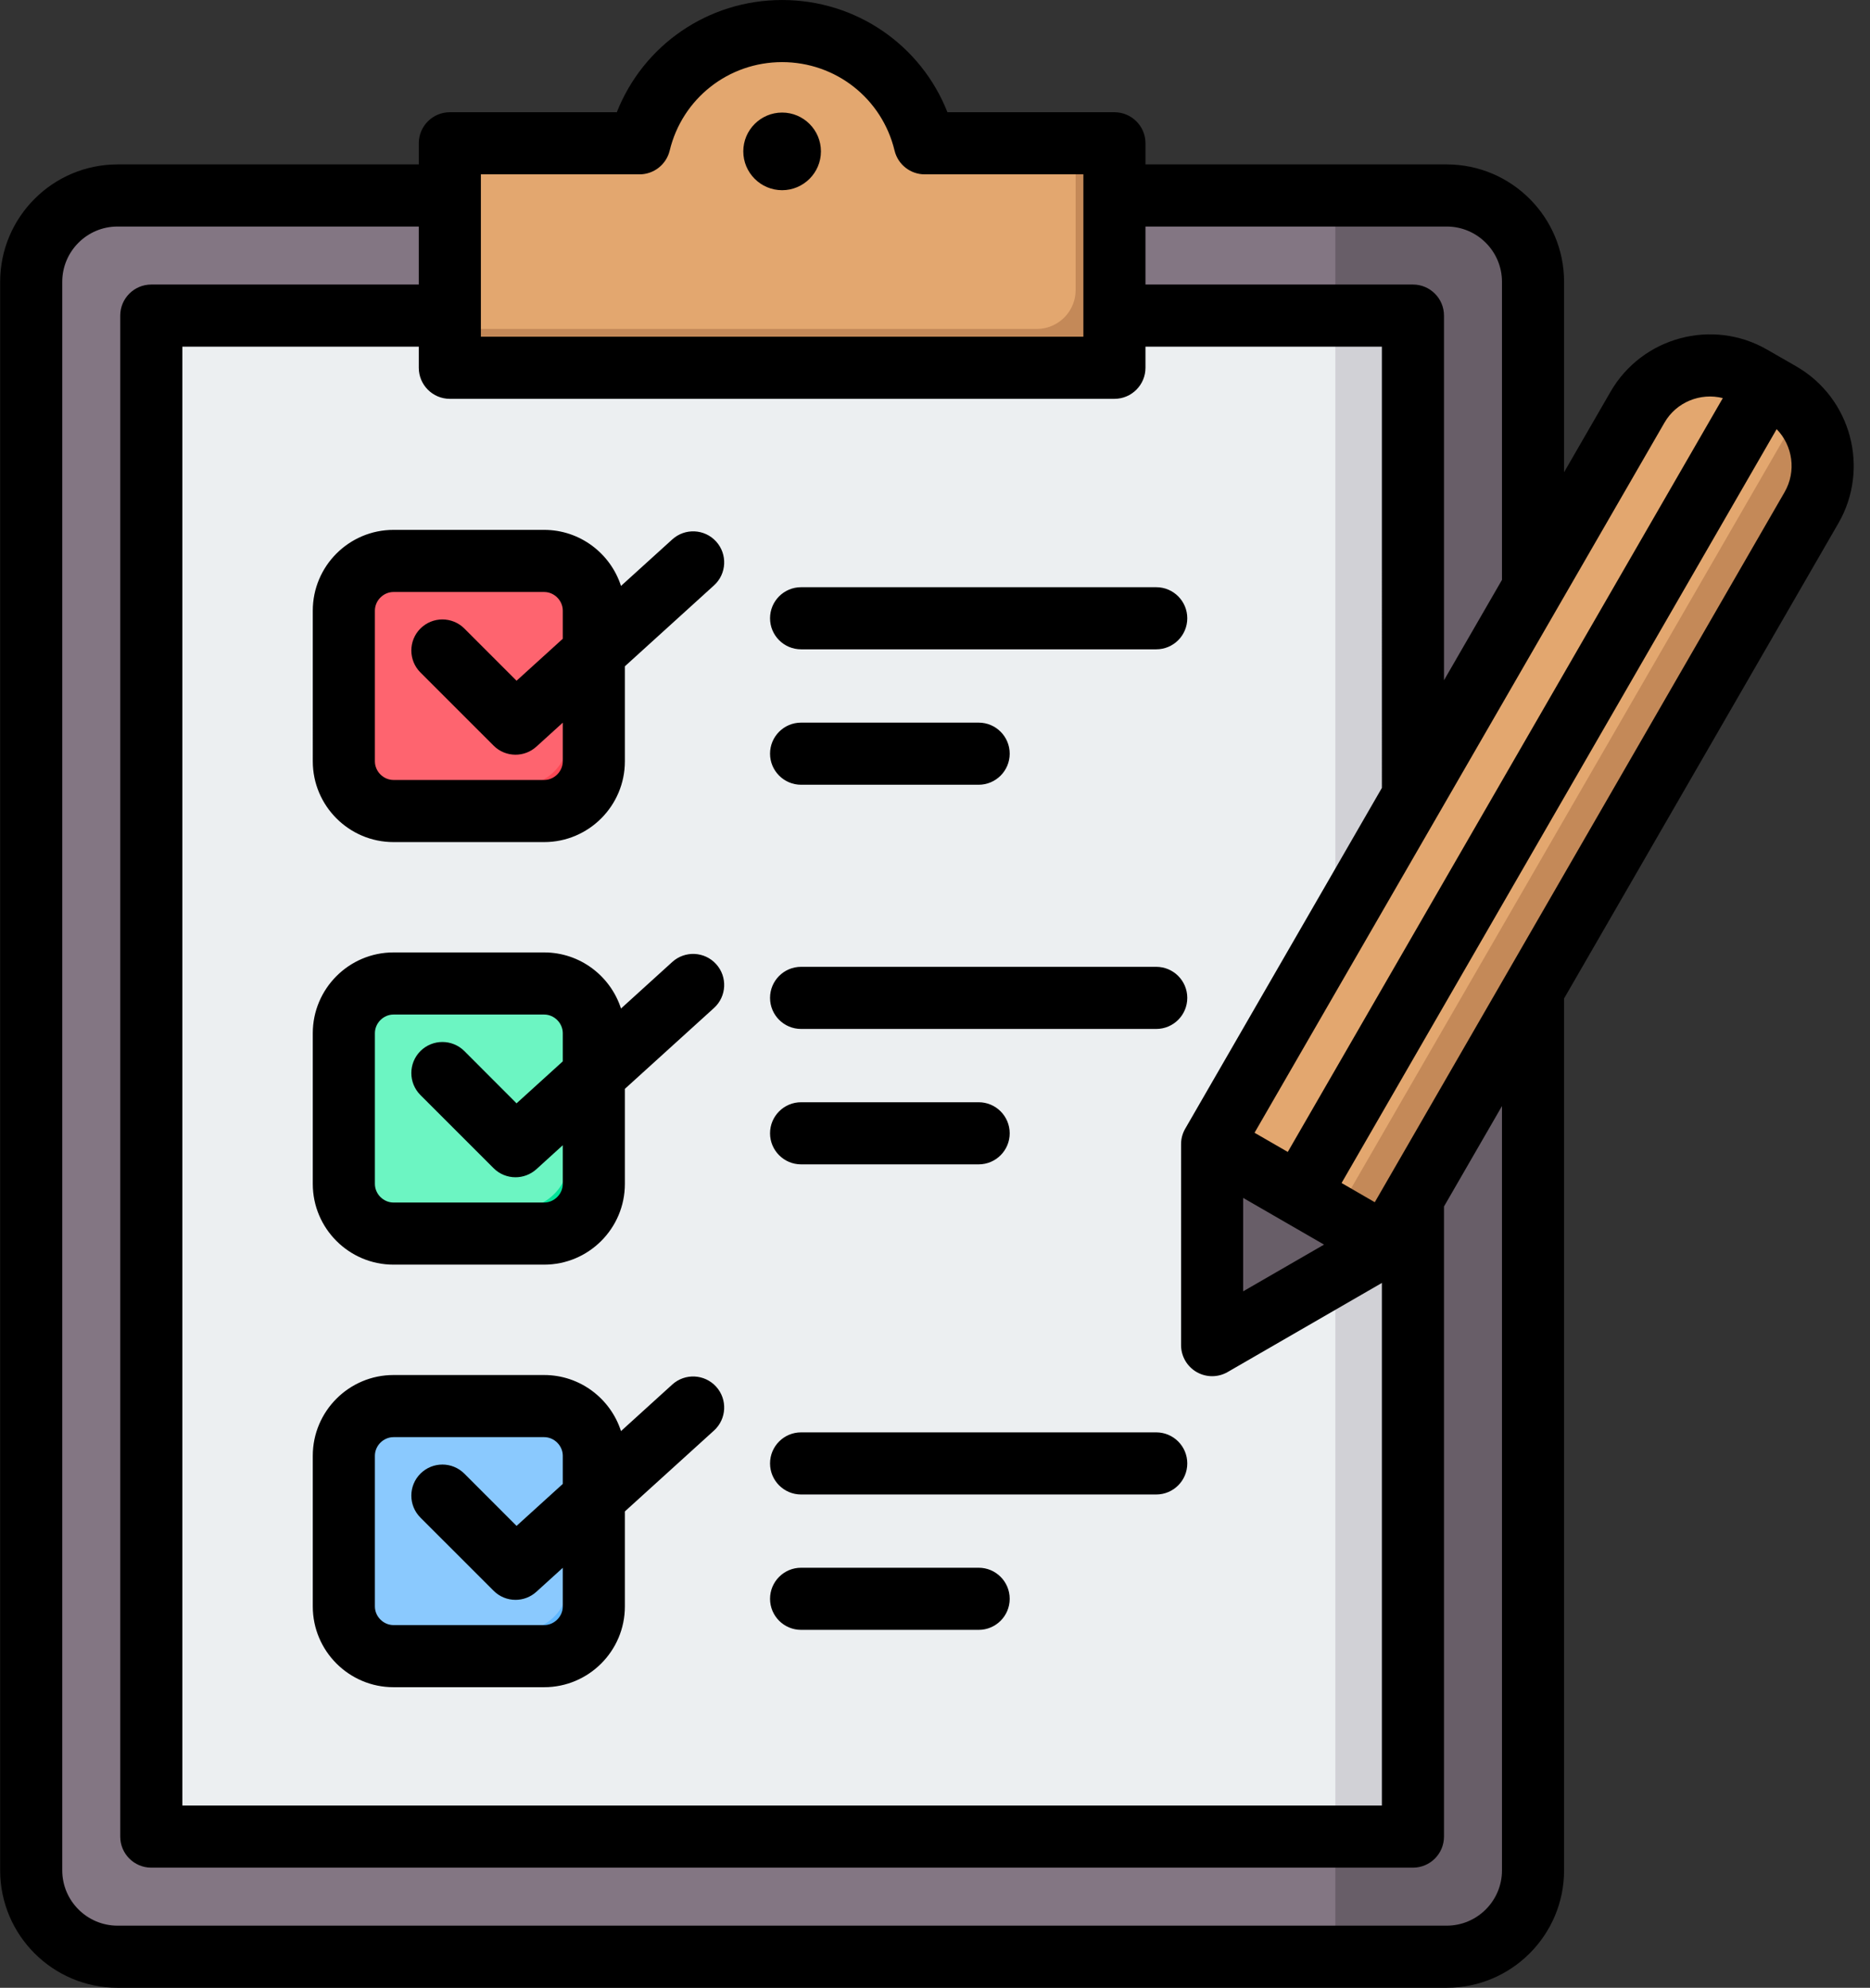 <?xml version="1.0" encoding="UTF-8"?><svg xmlns="http://www.w3.org/2000/svg" xmlns:xlink="http://www.w3.org/1999/xlink" height="512.0" preserveAspectRatio="xMidYMid meet" version="1.0" viewBox="17.2 0.0 481.8 512.0" width="481.8" zoomAndPan="magnify"><rect x="17.2" y="0.0" width="481.8" height="512.0" fill="#333333" stroke="none"/><g clip-rule="evenodd" fill-rule="evenodd"><g><g><g><path d="M389.947,50.352c12.248,0,22.238,9.99,22.238,22.237v409.175c0,12.248-9.99,22.237-22.238,22.237H47.486 c-12.248,0-22.237-9.99-22.237-22.237V72.59c0-12.248,9.99-22.237,22.237-22.237H389.947z" fill="#837683"/></g><g><path d="M361.248,504.002h28.698c12.248,0,22.238-9.99,22.238-22.237V72.59c0-12.248-9.99-22.237-22.238-22.237 h-28.698V504.002z" fill="#685e68"/></g><g><path d="M371.249,81.287H66.184c-5.508,0-10,4.492-10,10v371.78c0,5.508,4.492,10,10,10h305.065 c5.508,0,10-4.492,10-10V91.287C381.249,85.779,376.757,81.287,371.249,81.287z" fill="#eceff1"/></g><g><path d="M361.248,473.067h10.001c0.315,0,0.626-0.015,0.934-0.043c5.073-0.473,9.066-4.763,9.066-9.956V91.287 c0-5.193-3.993-9.483-9.066-9.956c-0.308-0.029-0.619-0.043-0.934-0.043h-10.001V473.067z" fill="#d1d1d6"/></g><g><path d="M143.101,36.911h31.697c4.082,0,7.57-2.296,9.184-6.045c5.791-13.448,19.162-22.864,34.734-22.864 c15.572,0,28.943,9.416,34.734,22.864c1.614,3.749,5.102,6.045,9.184,6.045h31.697c5.508,0,10,4.492,10,9.999v37.819 c0,5.507-4.492,9.999-10,9.999H143.101c-5.508,0-10-4.492-10-9.999V46.91C133.101,41.403,137.593,36.911,143.101,36.911z" fill="#e3a76f"/></g><g><path d="M284.331,84.728l-151.23,0.001c0,5.507,4.492,9.999,10,9.999h151.231c5.508,0,10-4.492,10-9.999v-3.442 V50.352V46.91c0-5.507-4.492-9.999-10-10v13.442v24.377c0,2.505-0.93,4.801-2.462,6.559 C290.034,83.394,287.333,84.728,284.331,84.728z" fill="#c48958"/></g></g><g><g><path d="M118.595,144.484h38.806c7.043,0,12.805,5.762,12.805,12.806v38.806c0,7.043-5.762,12.806-12.805,12.806 h-38.806c-7.043,0-12.805-5.762-12.805-12.806v-38.806C105.79,150.246,111.552,144.484,118.595,144.484z" fill="#fe646f"/></g><g><path d="M162.637,145.61c4.452,2.011,7.57,6.498,7.57,11.679v38.806c0,7.043-5.762,12.806-12.805,12.806h-38.806 c-5.181,0-9.668-3.118-11.679-7.57c1.6,0.723,3.373,1.126,5.235,1.126h38.806c7.043,0,12.805-5.762,12.805-12.805v-38.806 C163.763,148.983,163.359,147.21,162.637,145.61z" fill="#fd4755"/></g></g><g><g><path d="M118.595,253.326h38.806c7.043,0,12.805,5.762,12.805,12.805v38.806c0,7.043-5.762,12.805-12.805,12.805 h-38.806c-7.043,0-12.805-5.762-12.805-12.805v-38.806C105.79,259.088,111.552,253.326,118.595,253.326z" fill="#6cf5c2"/></g><g><path d="M162.637,254.452c4.452,2.011,7.57,6.499,7.57,11.679v38.806c0,7.043-5.762,12.805-12.805,12.805h-38.806 c-5.181,0-9.668-3.118-11.679-7.57c1.6,0.723,3.373,1.126,5.235,1.126h38.806c7.043,0,12.805-5.763,12.805-12.805v-38.806 C163.763,257.825,163.359,256.052,162.637,254.452z" fill="#00e499"/></g></g><g><g><path d="M118.595,362.167h38.806c7.043,0,12.805,5.762,12.805,12.806v38.806c0,7.043-5.762,12.805-12.805,12.805 h-38.806c-7.043,0-12.805-5.762-12.805-12.805v-38.806C105.79,367.93,111.552,362.167,118.595,362.167z" fill="#8ac9fe"/></g><g><path d="M162.637,363.293c4.452,2.011,7.57,6.499,7.57,11.679v38.806c0,7.043-5.762,12.805-12.805,12.805h-38.806 c-5.181,0-9.668-3.118-11.679-7.57c1.6,0.723,3.373,1.126,5.235,1.126h38.806c7.043,0,12.805-5.762,12.805-12.805v-38.806 C163.763,366.666,163.359,364.894,162.637,363.293z" fill="#60b7ff"/></g></g><g><g><path d="M329.509,296.576l109.577-189.793c5.94-10.289,19.177-13.836,29.465-7.895l7.472,4.314 c10.289,5.94,13.836,19.177,7.895,29.466L374.342,322.46l-37.103,21.421c-1.639,0.946-3.514,0.946-5.153,0 c-1.639-0.946-2.577-2.57-2.577-4.463V296.576z" fill="#e3a76f"/></g><g><path d="M480.481,106.621c6.731,6.734,8.416,17.424,3.438,26.046L374.342,322.46l-27.714,16.001L480.481,106.621z" fill="#c48958"/></g><g><path d="M329.509,339.419v-42.843l44.833,25.884l-37.103,21.421c-1.639,0.946-3.514,0.946-5.153,0 C330.447,342.935,329.509,341.311,329.509,339.419z" fill="#685e68"/></g></g></g><g><path d="M215.6,376.941c0-4.421,3.581-8,8.001-8h91.497c4.42,0,8.001,3.579,8.001,8c0,4.419-3.581,8-8.001,8h-91.497 C219.181,384.941,215.6,381.36,215.6,376.941L215.6,376.941z M215.6,411.81c0-4.419,3.581-8,8.001-8h45.748 c4.421,0,7.997,3.581,7.997,8c0,4.421-3.576,8-7.997,8h-45.748C219.181,419.81,215.6,416.231,215.6,411.81L215.6,411.81z M215.6,257.03c0-4.42,3.581-8,8.001-8h91.497c4.42,0,8.001,3.58,8.001,8c0,4.421-3.581,8-8.001,8h-91.497 C219.181,265.03,215.6,261.451,215.6,257.03L215.6,257.03z M215.6,291.91c0-4.419,3.581-8,8.001-8h45.748 c4.421,0,7.997,3.581,7.997,8c0,4.41-3.576,8-7.997,8h-45.748C219.181,299.91,215.6,296.32,215.6,291.91L215.6,291.91z M215.6,159.25c0-4.419,3.581-8,8.001-8h91.497c4.42,0,8.001,3.581,8.001,8c0,4.421-3.581,8-8.001,8h-91.497 C219.181,167.25,215.6,163.671,215.6,159.25L215.6,159.25z M215.6,194.13c0-4.419,3.581-8,8.001-8h45.748 c4.421,0,7.997,3.581,7.997,8c0,4.41-3.576,8-7.997,8h-45.748C219.181,202.13,215.6,198.54,215.6,194.13L215.6,194.13z M476.975,126.791L371.41,309.661l-8.558-4.95l112.095-194.17C479.098,114.791,480.089,121.41,476.975,126.791L476.975,126.791z M404.18,481.761V284.89l-14.941,25.871V473.06c0,4.419-3.581,8-7.997,8H56.181c-4.421,0-8.001-3.581-8.001-8V81.29 c0-4.419,3.581-8,8.001-8h68.917V58.35H47.482c-7.851,0-14.243,6.391-14.243,14.239v409.171c0,7.851,6.393,14.24,14.243,14.24 h342.46C397.787,496.001,404.18,489.611,404.18,481.761L404.18,481.761z M304.328,102.73H133.1c-4.42,0-8.001-3.59-8.001-8v-5.44 H64.183v375.77H373.24V330.45L333.498,353.4c-1.227,0.712-2.618,1.071-4.001,1.071c-1.378,0-2.755-0.359-3.996-1.071 c-2.472-1.43-4.001-4.069-4.001-6.929V294.7c0-1.41,0.368-2.779,1.08-3.999l50.66-87.76V89.29h-60.911v5.44 C312.329,99.141,308.739,102.73,304.328,102.73L304.328,102.73z M141.097,44.91h40.861c3.703,0,6.911-2.53,7.784-6.122 C192.978,25.37,204.891,16,218.709,16s25.74,9.37,28.972,22.787c0.868,3.592,4.076,6.122,7.779,6.122h40.87V86.73H141.097V44.91 L141.097,44.91z M389.941,58.35h-77.612v14.94h68.913c4.416,0,7.997,3.581,7.997,8v93.93l14.941-25.859V72.59 C404.18,64.741,397.787,58.35,389.941,58.35L389.941,58.35z M337.498,308.55l20.839,12.03l-20.839,12.031V308.55L337.498,308.55z M446.026,108.9L340.428,291.77l8.563,4.941l112.085-194.17C455.368,101.09,449.093,103.53,446.026,108.9L446.026,108.9z M480.042,94.389l-7.501-4.308c-14.106-8.16-32.232-3.301-40.389,10.819l-11.974,20.74V72.59c0-16.669-13.559-30.24-30.236-30.24 h-77.612V36.91c0-4.42-3.59-8.001-8.001-8.001h-43.026c-6.812-17.295-23.523-28.906-42.592-28.906s-35.77,11.61-42.592,28.906 H133.1c-4.42,0-8.001,3.581-8.001,8.001v5.441H47.482c-16.673,0-30.241,13.571-30.241,30.24v409.171 c0,16.68,13.568,30.24,30.241,30.24h342.46c16.677,0,30.236-13.56,30.236-30.24v-224.58l70.668-122.39 C499.007,120.671,494.148,102.55,480.042,94.389L480.042,94.389z M228.711,38.99c0-5.51-4.492-9.997-10.002-9.997 s-10.002,4.487-10.002,9.997c0,5.511,4.492,10,10.002,10S228.711,44.501,228.711,38.99L228.711,38.99z M162.199,413.78 c0,2.6-2.198,4.8-4.803,4.8h-38.808c-2.6,0-4.798-2.2-4.798-4.8v-38.81c0-2.6,2.199-4.801,4.798-4.801h38.808 c2.604,0,4.803,2.201,4.803,4.801v7.25l-11.912,10.81l-13.446-13.451c-3.133-3.129-8.19-3.129-11.323,0 c-3.119,3.12-3.119,8.19,0,11.31l18.852,18.84c1.547,1.561,3.6,2.351,5.647,2.351c1.93,0,3.85-0.691,5.383-2.081l6.798-6.17V413.78 L162.199,413.78z M190.407,356.621c3.274-2.971,8.332-2.72,11.304,0.549c2.968,3.269,2.717,8.33-0.552,11.301l-22.962,20.83v24.479 c0,11.47-9.327,20.8-20.801,20.8h-38.808c-11.469,0-20.801-9.33-20.801-20.8v-38.81c0-11.47,9.332-20.801,20.801-20.801h38.808 c9.252,0,17.102,6.07,19.801,14.441L190.407,356.621L190.407,356.621z M162.199,304.941c0,2.599-2.198,4.799-4.803,4.799h-38.808 c-2.6,0-4.798-2.2-4.798-4.799V266.13c0-2.61,2.199-4.81,4.798-4.81h38.808c2.604,0,4.803,2.2,4.803,4.81v7.25l-11.912,10.81 l-13.446-13.46c-3.133-3.12-8.19-3.12-11.323,0c-3.119,3.131-3.119,8.19,0,11.321l18.852,18.839c1.547,1.559,3.6,2.341,5.647,2.341 c1.93,0,3.85-0.691,5.383-2.071l6.798-6.18V304.941L162.199,304.941z M190.407,247.78c3.274-2.971,8.332-2.729,11.304,0.551 c2.968,3.27,2.717,8.33-0.552,11.299l-22.962,20.83v24.481c0,11.469-9.327,20.799-20.801,20.799h-38.808 c-11.469,0-20.801-9.33-20.801-20.799V266.13c0-11.47,9.332-20.81,20.801-20.81h38.808c9.252,0,17.102,6.08,19.801,14.45 L190.407,247.78L190.407,247.78z M162.199,157.291v7.238l-11.912,10.811l-13.446-13.449c-3.133-3.12-8.19-3.12-11.323,0 c-3.119,3.129-3.119,8.19,0,11.319l18.852,18.84c1.547,1.561,3.6,2.341,5.647,2.341c1.93,0,3.85-0.689,5.383-2.079l6.798-6.172 v9.952c0,2.609-2.198,4.809-4.803,4.809h-38.808c-2.6,0-4.798-2.2-4.798-4.809v-38.8c0-2.612,2.199-4.81,4.798-4.81h38.808 C160.001,152.481,162.199,154.68,162.199,157.291L162.199,157.291z M97.787,157.291c0-11.482,9.332-20.81,20.801-20.81h38.808 c9.252,0,17.102,6.08,19.801,14.439l13.21-11.979c3.274-2.971,8.332-2.731,11.304,0.54c2.968,3.278,2.717,8.339-0.552,11.299 l-22.962,20.841v24.47c0,11.47-9.327,20.81-20.801,20.81h-38.808c-11.469,0-20.801-9.34-20.801-20.81V157.291z"/></g></g></svg>